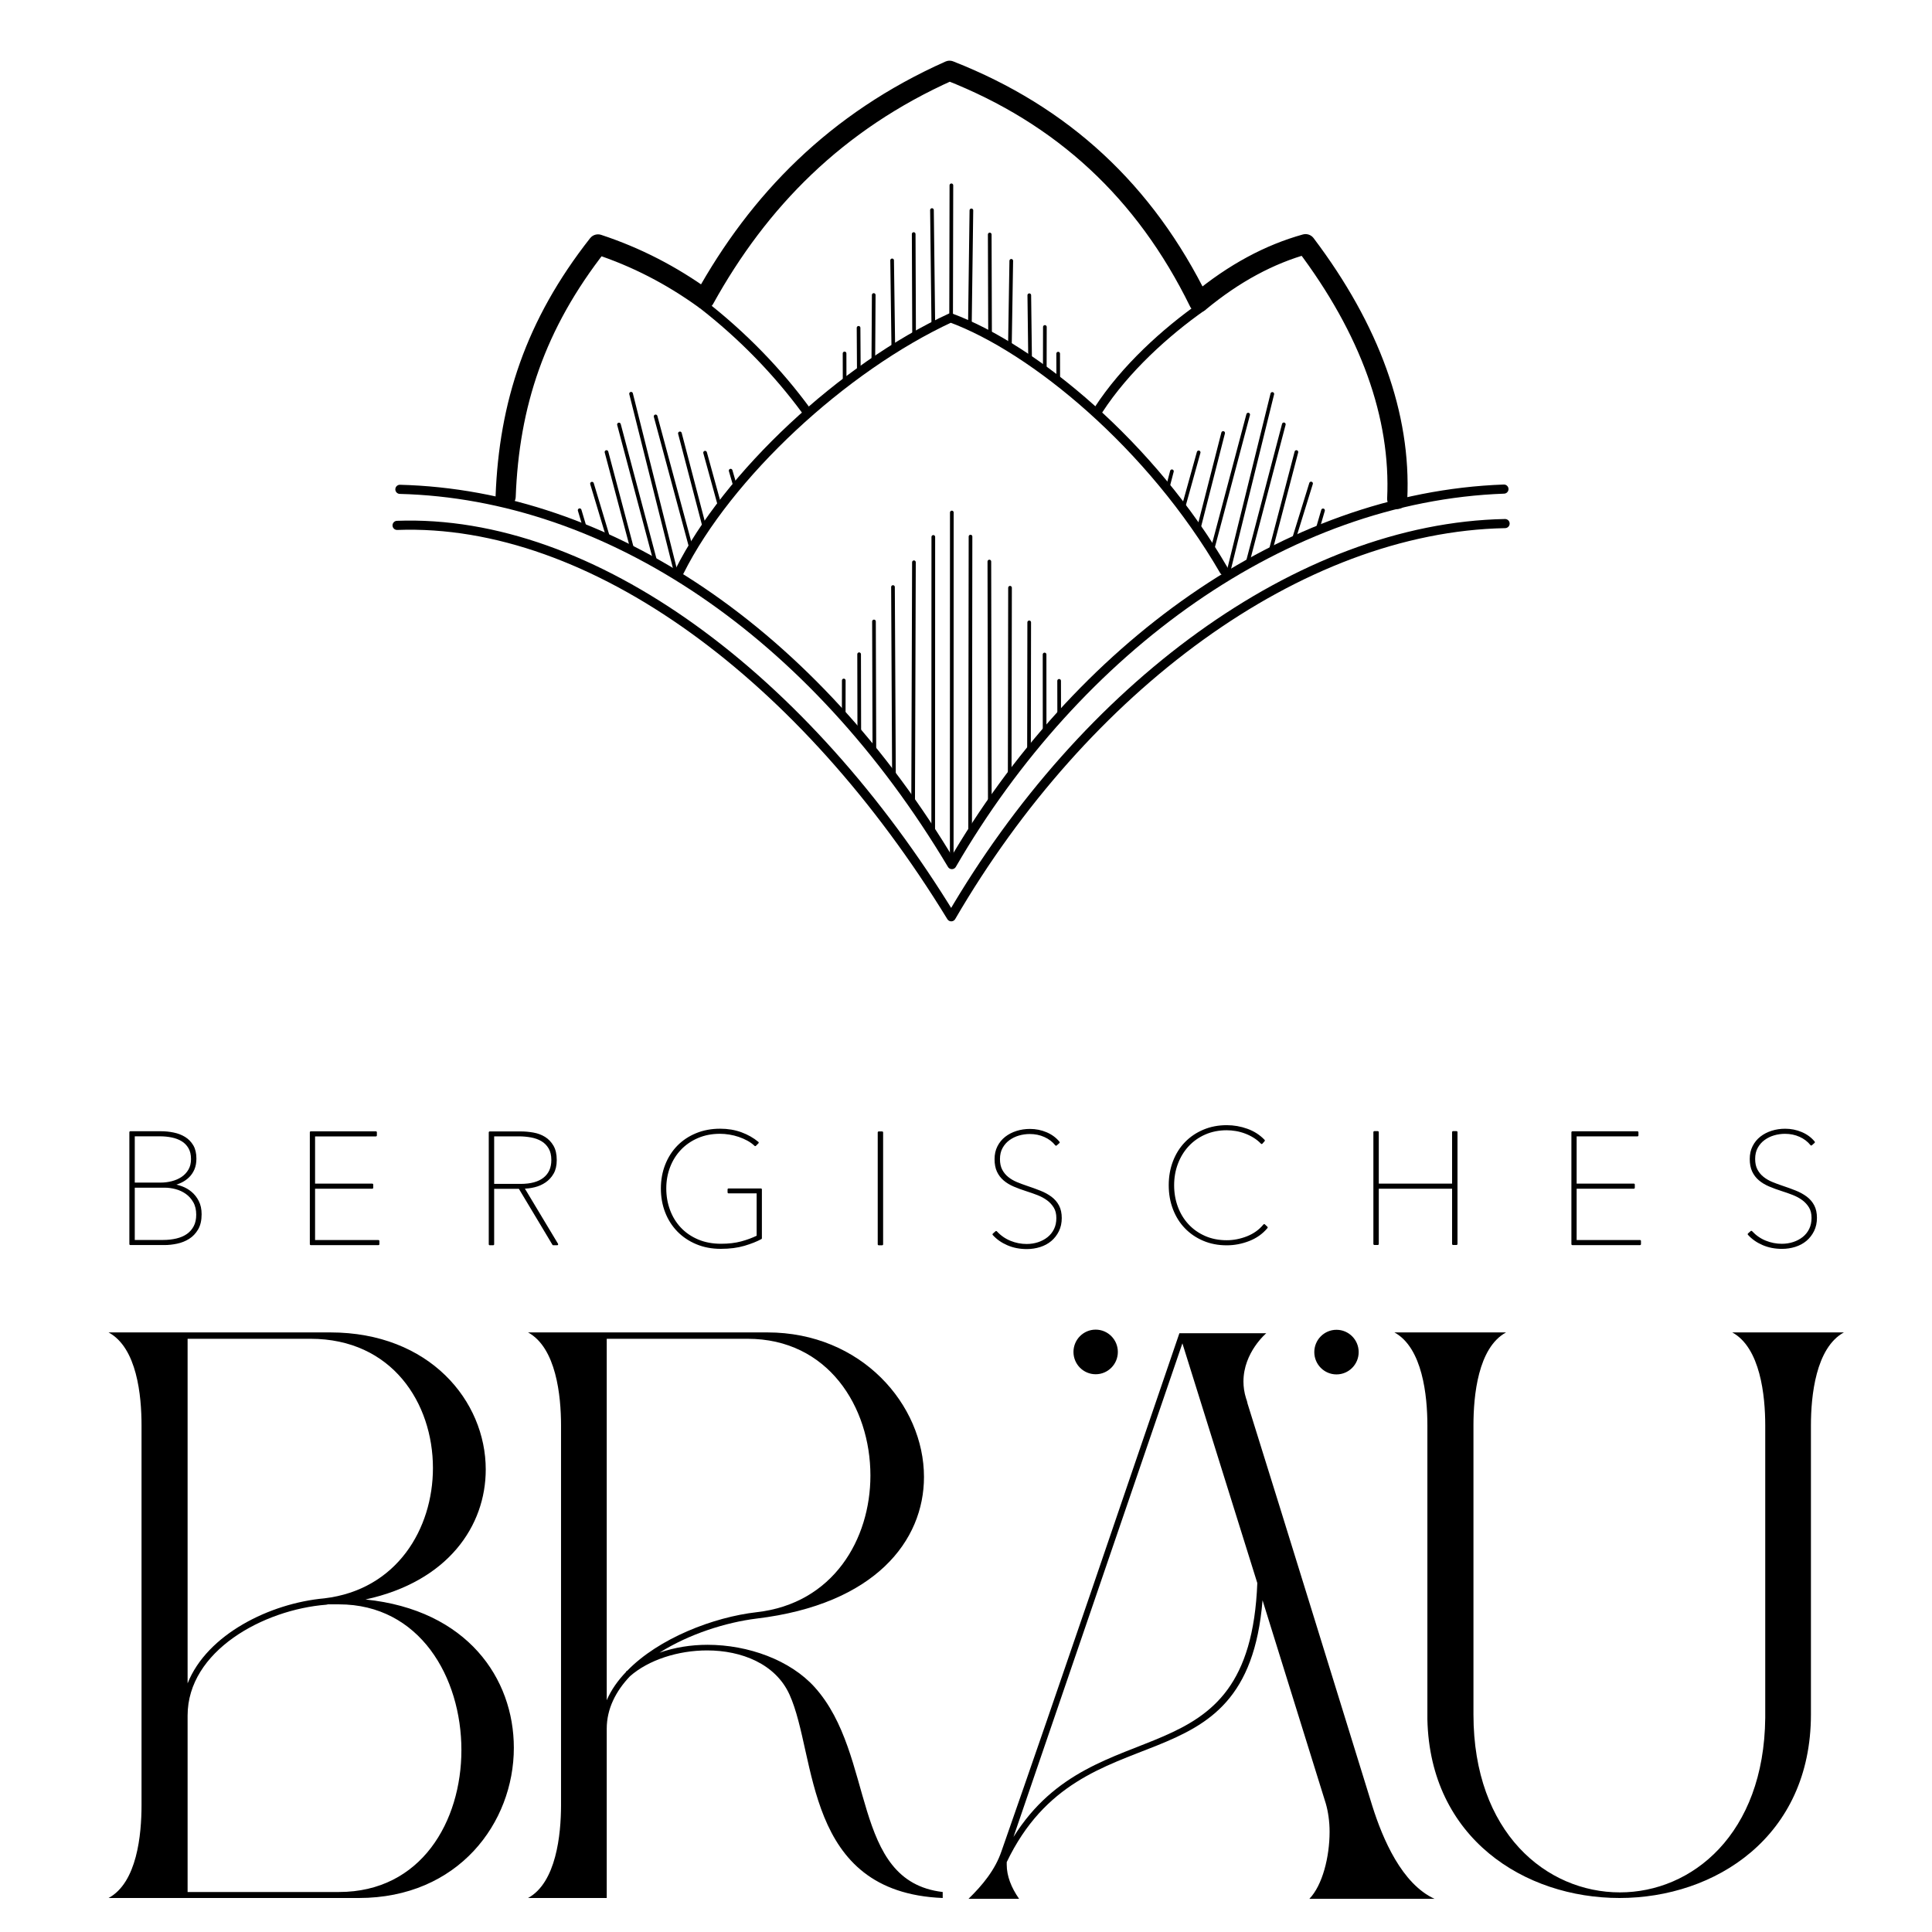 <?xml version="1.0" encoding="UTF-8" standalone="no"?>
<!DOCTYPE svg PUBLIC "-//W3C//DTD SVG 1.1//EN" "http://www.w3.org/Graphics/SVG/1.1/DTD/svg11.dtd">
<svg width="100%" height="100%" viewBox="0 0 1182 1182" version="1.1" xmlns="http://www.w3.org/2000/svg" xmlns:xlink="http://www.w3.org/1999/xlink" xml:space="preserve" xmlns:serif="http://www.serif.com/" style="fill-rule:evenodd;clip-rule:evenodd;stroke-linejoin:round;stroke-miterlimit:2;">
    <g id="BräuLogoSchrift.svg" transform="matrix(0.566,0,0,0.566,590.551,931.7)">
        <g transform="matrix(1,0,0,1,-1240.5,-874.5)">
            <g transform="matrix(1,0,0,1,-445.825,281.014)">
                <g transform="matrix(1,0,0,1,-0.906,0.232)">
                    <path d="M860.752,259.614C860.752,266.106 859.527,271.43 857.079,275.587C854.63,279.744 851.498,283.018 847.683,285.41C843.867,287.802 839.654,289.481 835.041,290.449C830.429,291.418 826.015,291.902 821.802,291.902L784.731,291.902L784.731,170.952L817.702,170.952C822.257,170.952 826.784,171.407 831.283,172.318C835.781,173.229 839.796,174.767 843.327,176.931C846.857,179.095 849.704,181.999 851.868,185.643C854.032,189.288 855.114,193.9 855.114,199.481C855.114,203.808 854.431,207.567 853.064,210.756C851.697,213.945 849.847,216.678 847.512,218.956C845.177,221.233 842.529,223.084 839.568,224.508C836.607,225.931 833.589,226.985 830.514,227.668L830.514,228.01C833.589,228.352 836.892,229.177 840.422,230.487C843.953,231.797 847.227,233.704 850.245,236.21C853.263,238.715 855.769,241.904 857.762,245.777C859.755,249.649 860.752,254.261 860.752,259.614ZM851.356,199.993C851.356,195.096 850.388,190.996 848.452,187.693C846.515,184.39 843.953,181.771 840.764,179.835C837.575,177.899 833.902,176.504 829.745,175.649C825.588,174.795 821.232,174.368 816.677,174.368L788.489,174.368L788.489,226.472L817.531,226.472C821.631,226.472 825.702,225.96 829.745,224.935C833.788,223.91 837.404,222.344 840.593,220.237C843.782,218.13 846.373,215.397 848.366,212.037C850.359,208.677 851.356,204.663 851.356,199.993ZM856.993,260.127C856.993,254.66 855.883,249.99 853.662,246.118C851.441,242.246 848.622,239.114 845.206,236.722C841.789,234.331 838.031,232.594 833.931,231.512C829.831,230.43 825.845,229.889 821.972,229.889L788.489,229.889L788.489,288.485L820.093,288.485C825.332,288.485 830.229,287.944 834.785,286.862C839.34,285.78 843.241,284.1 846.487,281.822C849.733,279.545 852.295,276.612 854.174,273.024C856.054,269.437 856.993,265.138 856.993,260.127Z" style="fill-rule:nonzero;stroke:black;stroke-width:2.08px;"/>
                </g>
                <g transform="matrix(1,0,0,1,89.612,0.327)">
                    <path d="M889.281,291.902L889.281,170.952L959.664,170.952L959.664,174.368L892.868,174.368L892.868,227.497L955.735,227.497L955.735,230.914L892.868,230.914L892.868,288.485L962.397,288.485L962.397,291.902L889.281,291.902Z" style="fill-rule:nonzero;stroke:black;stroke-width:2.08px;"/>
                </g>
                <g transform="matrix(1,0,0,1,182.223,0.447)">
                    <path d="M1058.75,291.902L1022.19,230.914L993.831,230.914L993.831,291.902L990.072,291.902L990.072,170.952L1023.56,170.952C1028,170.952 1032.5,171.35 1037.05,172.147C1041.61,172.945 1045.68,174.454 1049.27,176.674C1052.85,178.895 1055.79,181.942 1058.06,185.814C1060.34,189.686 1061.48,194.697 1061.48,200.847C1061.48,206.542 1060.4,211.268 1058.24,215.027C1056.07,218.785 1053.28,221.831 1049.86,224.166C1046.45,226.501 1042.66,228.181 1038.5,229.206C1034.35,230.231 1030.28,230.743 1026.29,230.743L1063.02,291.902L1058.75,291.902ZM1057.72,200.847C1057.72,195.608 1056.7,191.252 1054.65,187.779C1052.6,184.305 1049.89,181.572 1046.53,179.579C1043.17,177.586 1039.3,176.19 1034.92,175.393C1030.53,174.596 1026.06,174.197 1021.51,174.197L993.831,174.197L993.831,227.668L1023.38,227.668C1034.55,227.668 1043.06,225.333 1048.92,220.664C1054.79,215.995 1057.72,209.389 1057.72,200.847Z" style="fill-rule:nonzero;stroke:black;stroke-width:2.08px;"/>
                </g>
                <g transform="matrix(1,0,0,1,272.601,0.921)">
                    <path d="M1192.85,284.897C1188.07,287.517 1182.03,289.908 1174.74,292.072C1167.45,294.236 1159.03,295.318 1149.46,295.318C1139.89,295.318 1131.18,293.667 1123.32,290.364C1115.46,287.061 1108.75,282.534 1103.16,276.783C1097.58,271.031 1093.28,264.255 1090.27,256.454C1087.25,248.652 1085.74,240.196 1085.74,231.085C1085.74,221.974 1087.28,213.518 1090.35,205.716C1093.43,197.915 1097.73,191.195 1103.25,185.558C1108.77,179.92 1115.41,175.507 1123.15,172.318C1130.9,169.129 1139.44,167.535 1148.78,167.535C1156.98,167.535 1164.49,168.788 1171.33,171.293C1178.16,173.799 1184.2,177.215 1189.43,181.543L1186.7,184.277C1184.42,182.113 1181.78,180.205 1178.76,178.554C1175.74,176.902 1172.55,175.507 1169.19,174.368C1165.83,173.229 1162.39,172.375 1158.86,171.806C1155.33,171.236 1151.91,170.952 1148.61,170.952C1139.72,170.952 1131.64,172.518 1124.35,175.649C1117.06,178.781 1110.82,183.081 1105.64,188.547C1100.46,194.014 1096.47,200.392 1093.68,207.681C1090.89,214.97 1089.5,222.771 1089.5,231.085C1089.5,239.399 1090.86,247.257 1093.6,254.66C1096.33,262.063 1100.29,268.526 1105.47,274.049C1110.65,279.573 1116.97,283.929 1124.43,287.118C1131.89,290.307 1140.35,291.902 1149.8,291.902C1158,291.902 1165.29,291.047 1171.67,289.339C1178.05,287.631 1183.91,285.467 1189.26,282.847L1189.26,235.356L1157.83,235.356L1157.83,232.11L1192.85,232.11L1192.85,284.897Z" style="fill-rule:nonzero;stroke:black;stroke-width:2.08px;"/>
                </g>
                <g transform="matrix(1,0,0,1,365.378,0.466)">
                    <rect x="1227.36" y="170.952" width="3.758" height="120.95" style="stroke:black;stroke-width:2.08px;"/>
                </g>
                <g transform="matrix(1,0,0,1,455.279,1.16)">
                    <path d="M1334.3,262.86C1334.3,267.985 1333.31,272.569 1331.31,276.612C1329.32,280.655 1326.67,284.072 1323.37,286.862C1320.07,289.652 1316.16,291.759 1311.67,293.183C1307.17,294.606 1302.47,295.318 1297.57,295.318C1290.06,295.318 1283.19,293.98 1276.99,291.304C1270.78,288.627 1265.63,285.011 1261.53,280.456L1264.43,277.893C1268.76,282.563 1273.8,286.065 1279.55,288.399C1285.3,290.734 1291.25,291.902 1297.4,291.902C1301.84,291.902 1306.06,291.247 1310.04,289.937C1314.03,288.627 1317.56,286.748 1320.63,284.299C1323.71,281.851 1326.13,278.833 1327.89,275.245C1329.66,271.658 1330.54,267.529 1330.54,262.86C1330.54,258.19 1329.58,254.261 1327.64,251.072C1325.7,247.883 1323.2,245.15 1320.12,242.872C1317.05,240.595 1313.55,238.687 1309.62,237.149C1305.69,235.612 1301.73,234.217 1297.74,232.964C1292.73,231.37 1288.15,229.69 1283.99,227.924C1279.83,226.159 1276.25,223.995 1273.23,221.433C1270.21,218.87 1267.88,215.795 1266.22,212.208C1264.57,208.62 1263.75,204.264 1263.75,199.139C1263.75,194.128 1264.74,189.658 1266.74,185.729C1268.73,181.799 1271.43,178.497 1274.85,175.82C1278.27,173.144 1282.23,171.094 1286.72,169.67C1291.22,168.247 1295.98,167.535 1300.99,167.535C1307.14,167.535 1312.98,168.702 1318.5,171.037C1324.02,173.372 1328.55,176.703 1332.08,181.031L1329.18,183.593C1325.99,179.607 1321.92,176.504 1316.96,174.283C1312.01,172.062 1306.63,170.952 1300.82,170.952C1296.72,170.952 1292.7,171.521 1288.77,172.66C1284.85,173.799 1281.29,175.536 1278.1,177.87C1274.91,180.205 1272.35,183.138 1270.41,186.668C1268.47,190.199 1267.51,194.356 1267.51,199.139C1267.51,203.808 1268.36,207.766 1270.07,211.012C1271.78,214.258 1274.05,217.02 1276.9,219.297C1279.75,221.575 1282.97,223.454 1286.55,224.935C1290.14,226.415 1293.81,227.782 1297.57,229.035C1302.7,230.743 1307.48,232.48 1311.92,234.245C1316.36,236.011 1320.27,238.146 1323.62,240.652C1326.98,243.157 1329.6,246.204 1331.48,249.791C1333.36,253.379 1334.3,257.735 1334.3,262.86Z" style="fill-rule:nonzero;stroke:black;stroke-width:2.08px;"/>
                </g>
                <g transform="matrix(1,0,0,1,548.394,-2.901)">
                    <path d="M1463.79,277.039C1458.67,283.189 1452.2,287.773 1444.4,290.791C1436.6,293.809 1428.66,295.318 1420.57,295.318C1411.46,295.318 1403.15,293.724 1395.63,290.535C1388.11,287.346 1381.62,282.933 1376.16,277.295C1370.69,271.658 1366.45,264.91 1363.43,257.052C1360.41,249.193 1358.9,240.652 1358.9,231.427C1358.9,222.202 1360.41,213.66 1363.43,205.802C1366.45,197.943 1370.69,191.195 1376.16,185.558C1381.62,179.92 1388.14,175.507 1395.72,172.318C1403.29,169.129 1411.58,167.535 1420.57,167.535C1428.09,167.535 1435.41,168.816 1442.52,171.379C1449.64,173.941 1455.71,177.842 1460.72,183.081L1458.33,185.814C1455.93,183.308 1453.23,181.116 1450.21,179.237C1447.19,177.358 1444.01,175.792 1440.64,174.539C1437.29,173.286 1433.9,172.375 1430.48,171.806C1427.06,171.236 1423.76,170.952 1420.57,170.952C1411.92,170.952 1404.03,172.518 1396.91,175.649C1389.79,178.781 1383.7,183.081 1378.63,188.547C1373.57,194.014 1369.64,200.42 1366.85,207.766C1364.06,215.112 1362.66,222.999 1362.66,231.427C1362.66,239.854 1364.03,247.741 1366.76,255.087C1369.49,262.433 1373.39,268.839 1378.46,274.306C1383.53,279.772 1389.62,284.072 1396.74,287.204C1403.86,290.336 1411.8,291.902 1420.57,291.902C1428.09,291.902 1435.52,290.449 1442.87,287.545C1450.21,284.641 1456.28,280.285 1461.06,274.477L1463.79,277.039Z" style="fill-rule:nonzero;stroke:black;stroke-width:2.08px;"/>
                </g>
                <g transform="matrix(1,0,0,1,640.115,0.136)">
                    <path d="M1573.47,291.902L1573.47,231.085L1492.15,231.085L1492.15,291.902L1488.39,291.902L1488.39,170.952L1492.15,170.952L1492.15,227.668L1573.47,227.668L1573.47,170.952L1577.23,170.952L1577.23,291.902L1573.47,291.902Z" style="fill-rule:nonzero;stroke:black;stroke-width:2.08px;"/>
                </g>
                <g transform="matrix(1,0,0,1,729.107,0.305)">
                    <path d="M1613.44,291.902L1613.44,170.952L1683.83,170.952L1683.83,174.368L1617.03,174.368L1617.03,227.497L1679.9,227.497L1679.9,230.914L1617.03,230.914L1617.03,288.485L1686.56,288.485L1686.56,291.902L1613.44,291.902Z" style="fill-rule:nonzero;stroke:black;stroke-width:2.08px;"/>
                </g>
                <g transform="matrix(1,0,0,1,824.681,0.949)">
                    <path d="M1781.2,262.86C1781.2,267.985 1780.2,272.569 1778.21,276.612C1776.22,280.655 1773.57,284.072 1770.27,286.862C1766.97,289.652 1763.07,291.759 1758.57,293.183C1754.07,294.606 1749.37,295.318 1744.47,295.318C1736.96,295.318 1730.09,293.98 1723.89,291.304C1717.68,288.627 1712.53,285.011 1708.43,280.456L1711.33,277.893C1715.66,282.563 1720.7,286.065 1726.45,288.399C1732.2,290.734 1738.15,291.902 1744.3,291.902C1748.74,291.902 1752.96,291.247 1756.94,289.937C1760.93,288.627 1764.46,286.748 1767.54,284.299C1770.61,281.851 1773.03,278.833 1774.8,275.245C1776.56,271.658 1777.44,267.529 1777.44,262.86C1777.44,258.19 1776.48,254.261 1774.54,251.072C1772.6,247.883 1770.1,245.15 1767.02,242.872C1763.95,240.595 1760.44,238.687 1756.52,237.149C1752.59,235.612 1748.63,234.217 1744.64,232.964C1739.63,231.37 1735.05,229.69 1730.89,227.924C1726.73,226.159 1723.15,223.995 1720.13,221.433C1717.11,218.87 1714.78,215.795 1713.12,212.208C1711.47,208.62 1710.65,204.264 1710.65,199.139C1710.65,194.128 1711.64,189.658 1713.64,185.729C1715.63,181.799 1718.34,178.497 1721.75,175.82C1725.17,173.144 1729.13,171.094 1733.62,169.67C1738.12,168.247 1742.88,167.535 1747.89,167.535C1754.04,167.535 1759.88,168.702 1765.4,171.037C1770.92,173.372 1775.45,176.703 1778.98,181.031L1776.08,183.593C1772.89,179.607 1768.82,176.504 1763.86,174.283C1758.91,172.062 1753.53,170.952 1747.72,170.952C1743.62,170.952 1739.6,171.521 1735.67,172.66C1731.75,173.799 1728.19,175.536 1725,177.87C1721.81,180.205 1719.25,183.138 1717.31,186.668C1715.37,190.199 1714.41,194.356 1714.41,199.139C1714.41,203.808 1715.26,207.766 1716.97,211.012C1718.68,214.258 1720.95,217.02 1723.8,219.297C1726.65,221.575 1729.87,223.454 1733.45,224.935C1737.04,226.415 1740.71,227.782 1744.47,229.035C1749.6,230.743 1754.38,232.48 1758.82,234.245C1763.26,236.011 1767.16,238.146 1770.52,240.652C1773.88,243.157 1776.5,246.204 1778.38,249.791C1780.26,253.379 1781.2,257.735 1781.2,262.86Z" style="fill-rule:nonzero;stroke:black;stroke-width:2.08px;"/>
                </g>
            </g>
            <g transform="matrix(1,0,0,1,-845.104,220.58)">
                <path d="M1430.03,1059.39C1537.73,1059.39 1597.65,978.014 1597.65,897.041C1597.65,822.141 1547.44,748.05 1437.32,736.714C1526.8,717.28 1567.28,656.955 1567.28,596.225C1567.28,522.135 1506.55,448.044 1399.26,448.044L1159.58,448.044C1190.35,464.644 1195.21,516.466 1195.21,548.451L1195.21,958.986C1195.21,990.97 1190.35,1042.79 1159.58,1059.39L1430.03,1059.39ZM1245.01,827.404L1245.01,454.927L1377.81,454.927C1466.07,454.927 1510.2,524.564 1510.2,594.606C1510.2,660.194 1471.33,726.187 1392.79,735.499C1334.08,740.763 1266.06,774.366 1245.01,827.404ZM1408.58,1052.91L1245.01,1052.91L1245.01,862.223C1245.01,792.181 1327.2,747.645 1394.81,742.382L1396.83,741.977L1408.58,741.977C1496.03,741.977 1540.97,820.926 1540.97,899.47C1540.97,976.395 1497.65,1052.91 1408.58,1052.91Z" style="fill-rule:nonzero;"/>
                <path d="M2061.22,1059.39L2061.22,1052.91C1961.22,1041.17 1989.15,905.138 1922.76,831.453C1896.44,802.302 1851.09,785.703 1806.96,785.703C1789.15,785.703 1771.34,788.537 1755.14,794.205C1787.12,773.962 1827.21,761.411 1860,757.362C1988.34,741.977 2040.98,673.15 2040.98,604.323C2040.98,526.183 1973.36,448.044 1871.74,448.044L1613.03,448.044C1643.4,464.644 1648.66,516.466 1648.66,548.451L1648.66,958.986C1648.66,990.97 1643.4,1042.79 1613.03,1059.39L1698.06,1059.39L1698.06,876.393C1698.06,854.935 1707.77,835.906 1723.16,819.712C1743.4,801.897 1775.38,791.776 1806.56,791.776C1843.81,791.776 1880.65,806.351 1895.63,839.55C1925.59,905.543 1910.61,1053.32 2061.22,1059.39ZM1698.06,845.623L1698.06,454.927L1850.28,454.927C1937.33,454.927 1983.08,528.612 1983.08,602.703C1983.08,671.53 1943,741.167 1860,750.479C1813.85,755.743 1754.33,778.415 1719.92,814.043C1719.11,814.043 1719.11,814.043 1719.11,814.853C1710.2,824.165 1702.91,834.287 1698.06,845.623Z" style="fill-rule:nonzero;"/>
                <g transform="matrix(1,0,0,1,585.421,21.418)">
                    <path d="M2007.36,1038.85C1972.13,1022.65 1951.49,974.472 1940.15,938.439C1895.21,793.497 1850.67,648.554 1805.33,503.612C1804.92,501.588 1804.52,499.968 1803.71,497.944C1801.68,491.466 1800.88,485.393 1800.88,479.725C1800.88,448.145 1825.57,427.497 1825.57,427.497L1731.64,427.497C1667.67,614.141 1604.51,801.189 1539.33,987.428C1532.45,1007.67 1518.68,1024.27 1503.7,1038.85L1558.36,1038.85C1549.86,1026.7 1545,1014.15 1545,1002L1545,999.169C1626.78,828.315 1804.11,928.317 1821.52,716.167L1889.94,936.01C1892.37,944.512 1893.99,955.038 1893.99,966.375C1893.99,993.501 1886.3,1024.27 1872.13,1038.85L2007.36,1038.85ZM1552.29,972.043L1734.88,438.429L1815.86,697.543C1807.35,916.576 1641.76,828.72 1552.29,972.043Z" style="fill-rule:nonzero;"/>
                </g>
                <g transform="matrix(1.129,0,0,1.135,609.349,-336.397)">
                    <circle cx="1662.99" cy="709.885" r="20.323" style="stroke:black;stroke-width:1.84px;stroke-linecap:round;stroke-miterlimit:1.5;"/>
                </g>
                <g transform="matrix(1.129,0,0,1.135,349.034,-336.574)">
                    <circle cx="1662.99" cy="709.885" r="20.323" style="stroke:black;stroke-width:1.84px;stroke-linecap:round;stroke-miterlimit:1.5;"/>
                </g>
                <path d="M2792.81,1059.39C2896.05,1059.39 2999.7,993.399 2999.7,861.008L2999.7,548.451C2999.7,516.466 3004.96,464.644 3035.33,448.044L2914.68,448.044C2945.04,464.644 2950.31,516.466 2950.31,548.451L2950.31,864.652C2949.09,990.565 2870.95,1053.32 2793.22,1053.32C2713.87,1053.32 2634.92,988.946 2634.92,861.008L2634.92,548.451C2634.92,516.466 2639.77,464.644 2670.14,448.044L2549.49,448.044C2579.85,464.644 2585.12,516.466 2585.12,548.451L2585.12,866.271C2587.95,995.019 2690.38,1059.39 2792.81,1059.39Z" style="fill-rule:nonzero;"/>
            </g>
        </g>
    </g>
    <g id="BräuLogoSVG.svg" transform="matrix(2.988,0,0,2.988,590.551,293.808)">
        <g transform="matrix(1,0,0,1,-142,-142)">
            <g transform="matrix(0.045,0,0,0.045,0,0)">
                <path d="M570.302,3360.97C1461.98,3328 2427.97,4056.05 3091.78,5141.82C3695.96,4103.41 4673.15,3370.52 5611.73,3352.76" style="fill:none;stroke:black;stroke-width:41.56px;stroke-linecap:round;stroke-miterlimit:1.5;"/>
                <path d="M583.084,3196.99C1531.76,3221.31 2465.59,3850.15 3094.7,4904.34C3666.59,3918.02 4611.28,3231.74 5606.56,3195.85" style="fill:none;stroke:black;stroke-width:41.56px;stroke-linecap:round;stroke-miterlimit:1.5;"/>
                <path d="M1854.8,3570.89C2074.67,3131.05 2598.88,2643.35 3088.83,2416.51C3466.24,2555.23 4003.46,2998.01 4332.97,3566.76" style="fill:none;stroke:black;stroke-width:41.56px;stroke-linecap:round;stroke-miterlimit:1.5;"/>
                <path d="M1064.26,3229.9C1080.02,2811.4 1197.85,2447.49 1484.54,2082.65C1658.74,2140.08 1818.24,2222.5 1968.35,2330.8C2215.43,1884.09 2567.52,1522.76 3084,1292.46C3597.62,1494.13 3972.85,1841.28 4219.53,2344.76C4379.93,2211.81 4541.42,2126.77 4703.83,2081.5C4997.03,2469.51 5138.7,2862.74 5120.94,3240.53" style="fill:none;stroke:black;stroke-width:91.69px;stroke-linecap:round;stroke-miterlimit:1.5;"/>
                <path d="M3761.37,2835.62C3882.99,2648.05 4068.72,2480.61 4233.22,2365.2" style="fill:none;stroke:black;stroke-width:41.69px;stroke-linecap:round;stroke-miterlimit:1.5;"/>
                <path d="M1957.3,2353.4C2144.05,2498.29 2304.54,2665.29 2432.01,2839.26" style="fill:none;stroke:black;stroke-width:41.69px;stroke-linecap:round;stroke-miterlimit:1.5;"/>
                <path d="M1634.96,2761.99L1836.3,3565.23" style="fill:none;stroke:black;stroke-width:16.69px;stroke-linecap:round;stroke-miterlimit:1.5;"/>
                <path d="M1746.64,2865.1L1908.47,3465.69" style="fill:none;stroke:black;stroke-width:16.69px;stroke-linecap:round;stroke-miterlimit:1.5;"/>
                <path d="M1857.17,2942.36L1965.52,3356.7" style="fill:none;stroke:black;stroke-width:16.69px;stroke-linecap:round;stroke-miterlimit:1.5;"/>
                <path d="M1971.74,3030.2L2037.46,3268.68" style="fill:none;stroke:black;stroke-width:16.69px;stroke-linecap:round;stroke-miterlimit:1.5;"/>
                <path d="M2088.04,3111.95L2106.82,3176.69" style="fill:none;stroke:black;stroke-width:16.69px;stroke-linecap:round;stroke-miterlimit:1.5;"/>
                <path d="M1579.83,2902L1744.74,3522.96" style="fill:none;stroke:black;stroke-width:16.69px;stroke-linecap:round;stroke-miterlimit:1.5;"/>
                <path d="M1523.11,3027.24L1639.92,3467.89" style="fill:none;stroke:black;stroke-width:16.69px;stroke-linecap:round;stroke-miterlimit:1.5;"/>
                <path d="M1457.13,3171.21L1529.56,3412.22" style="fill:none;stroke:black;stroke-width:16.69px;stroke-linecap:round;stroke-miterlimit:1.5;"/>
                <path d="M1400.99,3292.01L1422.64,3364.48" style="fill:none;stroke:black;stroke-width:16.69px;stroke-linecap:round;stroke-miterlimit:1.5;"/>
                <path d="M2606.35,2578.62L2606.64,2704.15" style="fill:none;stroke:black;stroke-width:16.69px;stroke-linecap:round;stroke-miterlimit:1.5;"/>
                <path d="M2670.05,2462.07L2671.22,2652.55" style="fill:none;stroke:black;stroke-width:16.69px;stroke-linecap:round;stroke-miterlimit:1.5;"/>
                <path d="M2739.07,2312.72L2737.26,2611.9" style="fill:none;stroke:black;stroke-width:16.69px;stroke-linecap:round;stroke-miterlimit:1.5;"/>
                <path d="M2822.78,2155.16L2828.14,2549.14" style="fill:none;stroke:black;stroke-width:16.69px;stroke-linecap:round;stroke-miterlimit:1.5;"/>
                <path d="M2920.89,2035.4L2922.73,2499.56" style="fill:none;stroke:black;stroke-width:16.69px;stroke-linecap:round;stroke-miterlimit:1.5;"/>
                <path d="M3004.06,1926.27L3010.12,2443.4" style="fill:none;stroke:black;stroke-width:16.69px;stroke-linecap:round;stroke-miterlimit:1.5;"/>
                <path d="M3092.43,1813.63L3091.19,2403.15" style="fill:none;stroke:black;stroke-width:16.69px;stroke-linecap:round;stroke-miterlimit:1.5;"/>
                <path d="M3183.45,1927.69L3176.72,2436.78" style="fill:none;stroke:black;stroke-width:16.69px;stroke-linecap:round;stroke-miterlimit:1.5;"/>
                <path d="M3266.89,2037.36L3268.35,2487.35" style="fill:none;stroke:black;stroke-width:16.69px;stroke-linecap:round;stroke-miterlimit:1.5;"/>
                <path d="M3364.89,2157.23L3358.71,2539.61" style="fill:none;stroke:black;stroke-width:16.69px;stroke-linecap:round;stroke-miterlimit:1.5;"/>
                <path d="M3446.9,2313.76L3450.41,2592.77" style="fill:none;stroke:black;stroke-width:16.69px;stroke-linecap:round;stroke-miterlimit:1.5;"/>
                <path d="M3517.79,2458.14L3517.4,2637.45" style="fill:none;stroke:black;stroke-width:16.69px;stroke-linecap:round;stroke-miterlimit:1.5;"/>
                <path d="M3578.28,2579.53L3578.6,2690.73" style="fill:none;stroke:black;stroke-width:16.69px;stroke-linecap:round;stroke-miterlimit:1.5;"/>
                <path d="M4095.83,3114.8L4078.99,3179.5" style="fill:none;stroke:black;stroke-width:16.69px;stroke-linecap:round;stroke-miterlimit:1.5;"/>
                <path d="M4217.51,3028.82L4149.13,3274.64" style="fill:none;stroke:black;stroke-width:16.69px;stroke-linecap:round;stroke-miterlimit:1.5;"/>
                <path d="M4328.92,2940.6L4218.81,3371.42" style="fill:none;stroke:black;stroke-width:16.69px;stroke-linecap:round;stroke-miterlimit:1.5;"/>
                <path d="M4442.84,2856.94L4282.17,3462.71" style="fill:none;stroke:black;stroke-width:16.69px;stroke-linecap:round;stroke-miterlimit:1.5;"/>
                <path d="M4552.64,2762.85L4350.89,3580.97" style="fill:none;stroke:black;stroke-width:16.69px;stroke-linecap:round;stroke-miterlimit:1.5;"/>
                <path d="M4605.02,2901.26L4441.91,3523.89" style="fill:none;stroke:black;stroke-width:16.69px;stroke-linecap:round;stroke-miterlimit:1.5;"/>
                <path d="M4662.23,3027.22L4546.56,3469.3" style="fill:none;stroke:black;stroke-width:16.69px;stroke-linecap:round;stroke-miterlimit:1.5;"/>
                <path d="M4728.92,3170.41L4650.81,3422.82" style="fill:none;stroke:black;stroke-width:16.69px;stroke-linecap:round;stroke-miterlimit:1.5;"/>
                <path d="M4783.41,3292.64L4760.73,3370.61" style="fill:none;stroke:black;stroke-width:16.69px;stroke-linecap:round;stroke-miterlimit:1.5;"/>
                <path d="M2602.77,4066.6L2602.52,4214.88" style="fill:none;stroke:black;stroke-width:16.69px;stroke-linecap:round;stroke-miterlimit:1.5;"/>
                <path d="M2672.6,3947.27L2673.34,4304.12" style="fill:none;stroke:black;stroke-width:16.69px;stroke-linecap:round;stroke-miterlimit:1.5;"/>
                <path d="M2740.2,3798.13L2741.97,4376.18" style="fill:none;stroke:black;stroke-width:16.69px;stroke-linecap:round;stroke-miterlimit:1.5;"/>
                <path d="M2826.66,3641.45L2831.05,4490.15" style="fill:none;stroke:black;stroke-width:16.69px;stroke-linecap:round;stroke-miterlimit:1.5;"/>
                <path d="M2922.01,3528.75L2918.41,4612.04" style="fill:none;stroke:black;stroke-width:16.69px;stroke-linecap:round;stroke-miterlimit:1.5;"/>
                <path d="M3010.17,3413.43L3009.71,4754.16" style="fill:none;stroke:black;stroke-width:16.69px;stroke-linecap:round;stroke-miterlimit:1.5;"/>
                <path d="M3094.39,3302.32L3093.99,4872.92" style="fill:none;stroke:black;stroke-width:16.69px;stroke-linecap:round;stroke-miterlimit:1.5;"/>
                <path d="M3179.42,3411.9L3177.66,4740.38" style="fill:none;stroke:black;stroke-width:16.69px;stroke-linecap:round;stroke-miterlimit:1.5;"/>
                <path d="M3265.16,3525.49L3267.25,4622.28" style="fill:none;stroke:black;stroke-width:16.69px;stroke-linecap:round;stroke-miterlimit:1.5;"/>
                <path d="M3359.21,3644.73L3357.72,4495.64" style="fill:none;stroke:black;stroke-width:16.69px;stroke-linecap:round;stroke-miterlimit:1.5;"/>
                <path d="M3446.51,3802.22L3445.53,4378.89" style="fill:none;stroke:black;stroke-width:16.69px;stroke-linecap:round;stroke-miterlimit:1.5;"/>
                <path d="M3516.37,3948.4L3516.6,4301.95" style="fill:none;stroke:black;stroke-width:16.69px;stroke-linecap:round;stroke-miterlimit:1.5;"/>
                <path d="M3582.61,4068.32L3582.91,4220.28" style="fill:none;stroke:black;stroke-width:16.69px;stroke-linecap:round;stroke-miterlimit:1.5;"/>
            </g>
        </g>
    </g>
</svg>
